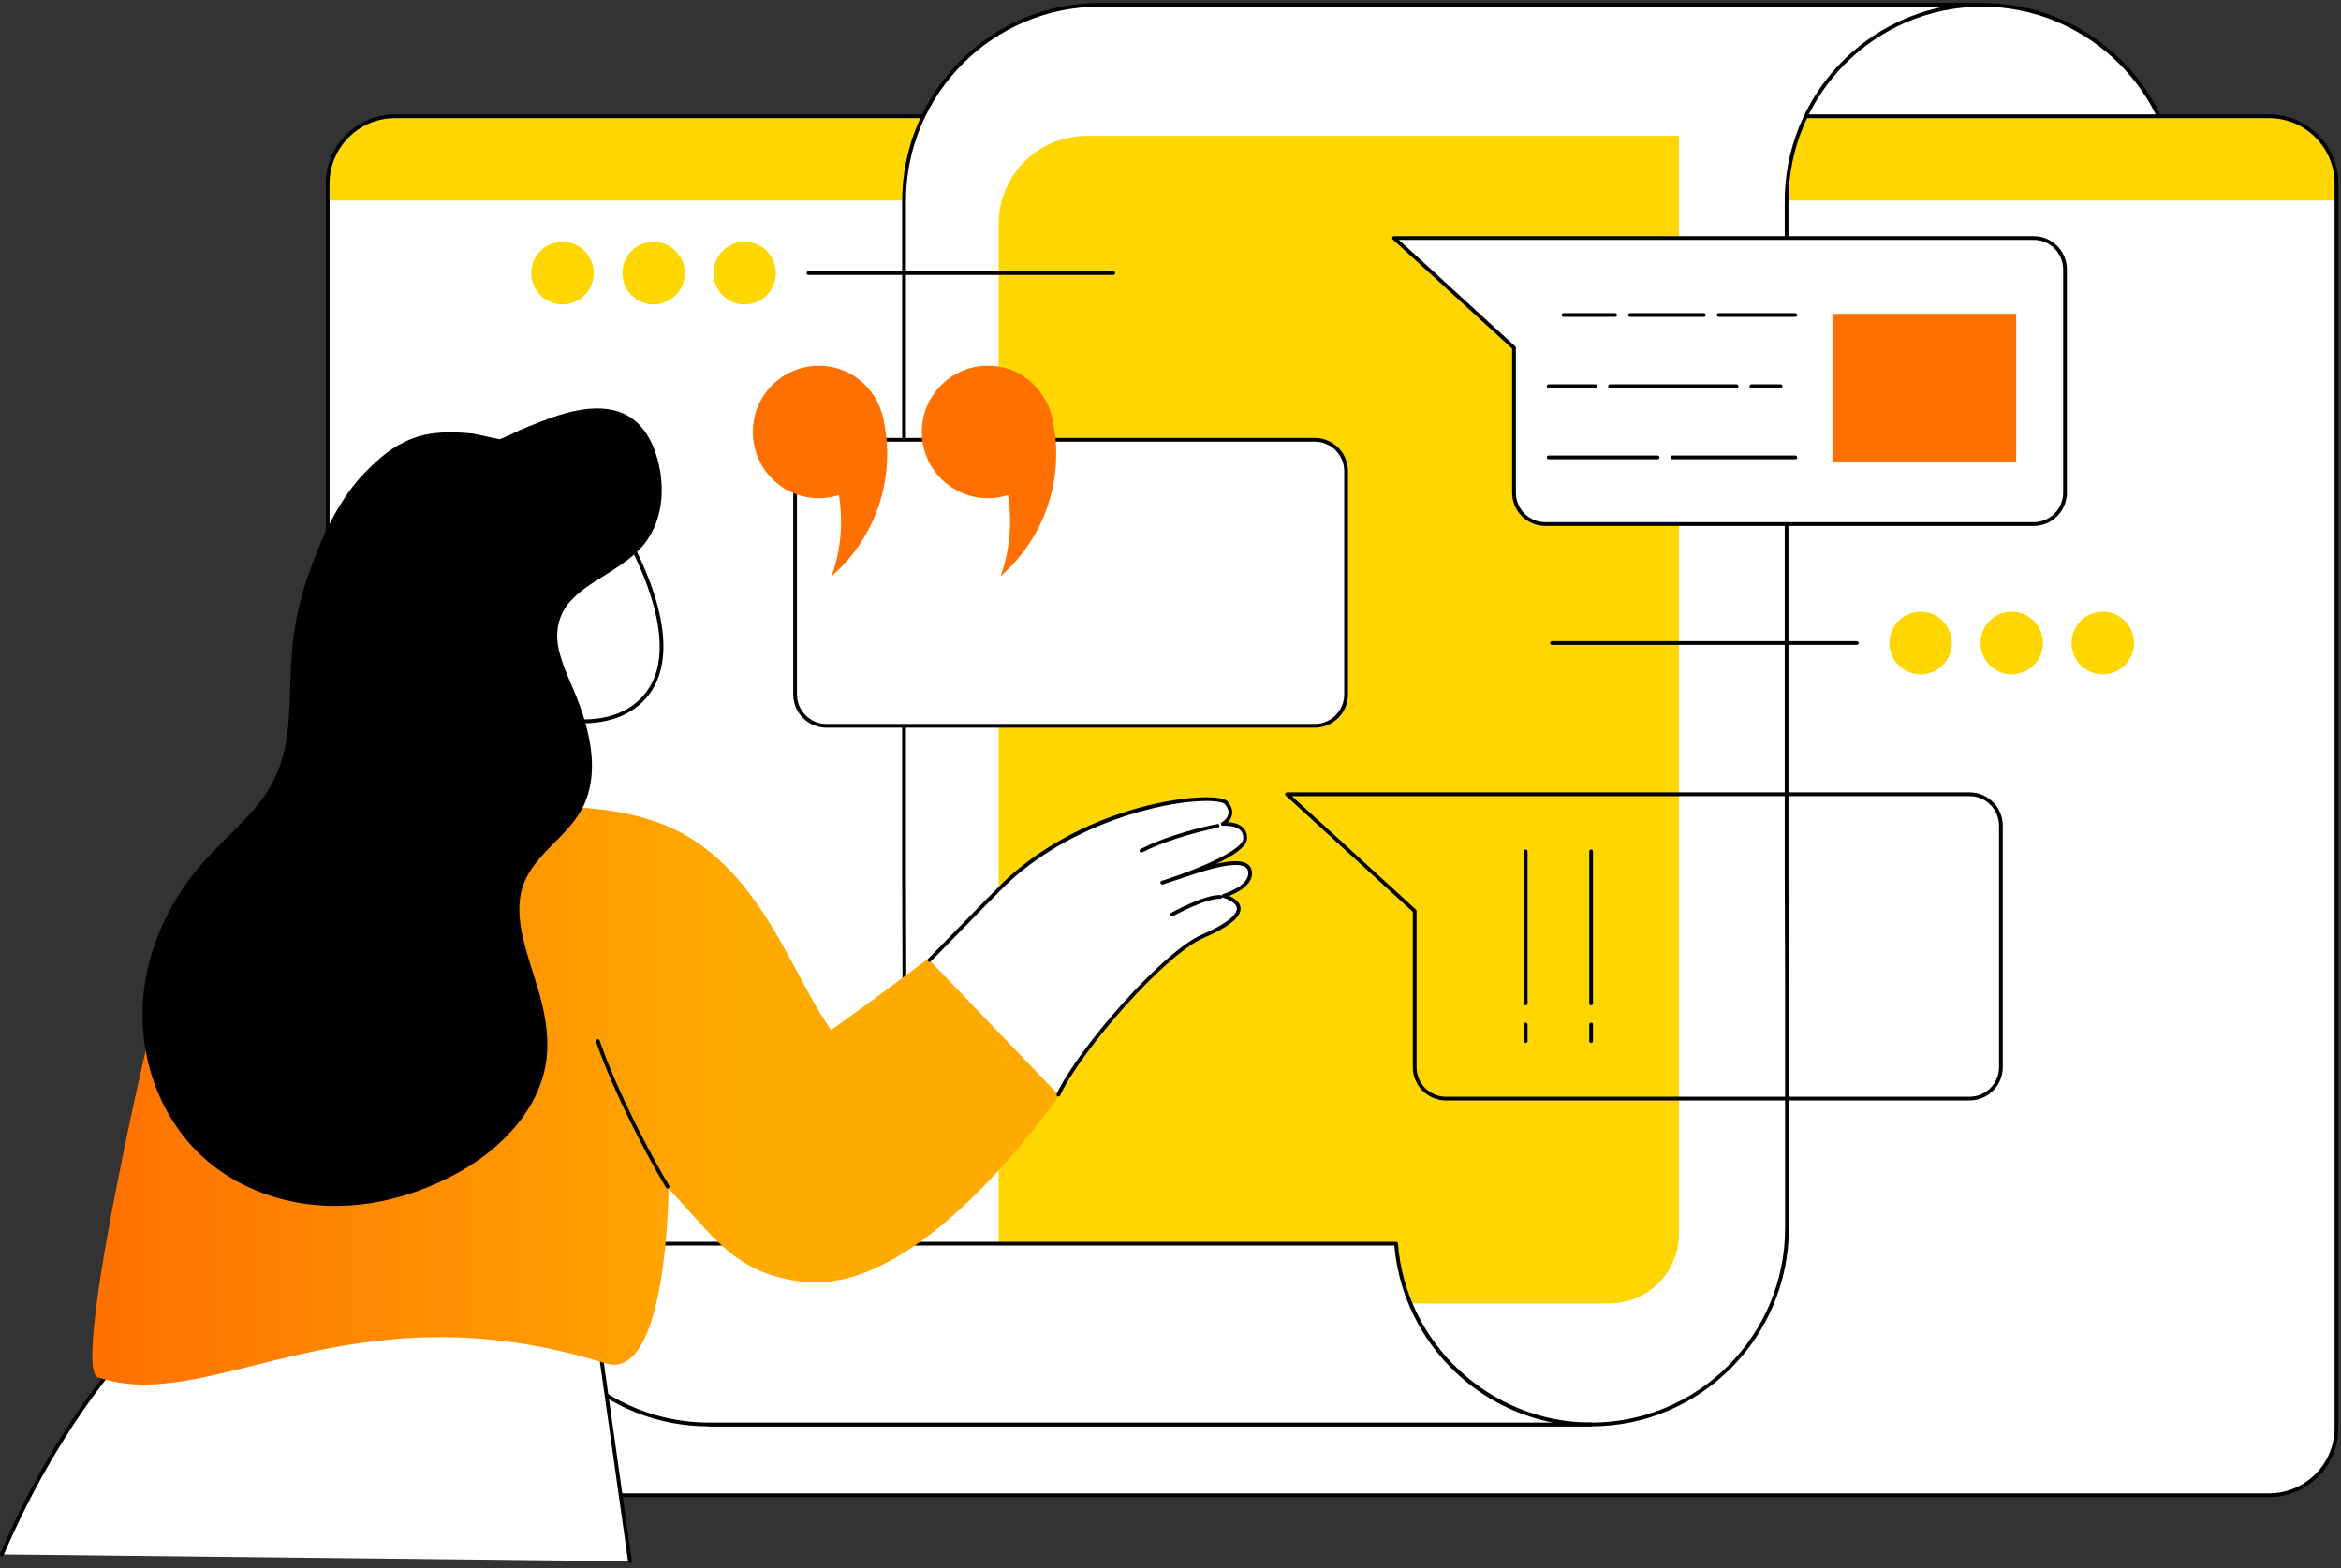 <svg width="288" height="193" viewBox="0 0 288 193" fill="none" xmlns="http://www.w3.org/2000/svg">
<rect x="0" y="0" width="288" height="193" fill="#333333" stroke="none"/>
<path d="M159.313 22.843C158.349 10.393 147.967 0.592 135.303 0.592H243.877C256.541 0.592 266.922 10.392 267.888 22.843H159.313Z" fill="white"/>
<path d="M267.888 23.073H159.314C159.193 23.073 159.092 22.981 159.083 22.86C158.125 10.503 147.679 0.823 135.303 0.823C135.175 0.823 135.072 0.719 135.072 0.593C135.072 0.466 135.175 0.362 135.303 0.362H243.877C250.039 0.362 255.917 2.677 260.427 6.88C264.913 11.061 267.645 16.725 268.118 22.826C268.123 22.89 268.101 22.954 268.057 23.001C268.013 23.048 267.952 23.075 267.887 23.075L267.888 23.073ZM159.526 22.612H267.636C266.558 10.373 256.17 0.823 243.877 0.823H140.032C144.428 1.693 148.514 3.769 151.852 6.88C156.286 11.013 159.005 16.593 159.524 22.613L159.526 22.612Z" fill="black"/>
<path d="M279.157 14.309H48.598C44.022 14.309 40.312 18.021 40.312 22.599V175.716C40.312 180.294 44.022 184.005 48.598 184.005H279.157C283.733 184.005 287.443 180.294 287.443 175.716V22.599C287.443 18.021 283.733 14.309 279.157 14.309Z" fill="white"/>
<path d="M287.443 24.677V22.607C287.443 18.024 283.738 14.309 279.167 14.309H48.588C44.017 14.309 40.312 18.024 40.312 22.607V24.677H287.443Z" fill="#FFD600"/>
<path d="M279.157 184.236H48.596C43.9 184.236 40.08 180.414 40.08 175.716V22.599C40.08 17.901 43.9 14.079 48.596 14.079H279.157C283.853 14.079 287.673 17.901 287.673 22.599V175.716C287.673 180.414 283.853 184.236 279.157 184.236ZM48.596 14.54C44.155 14.54 40.542 18.154 40.542 22.598V175.715C40.542 180.158 44.155 183.773 48.596 183.773H279.157C283.598 183.773 287.21 180.158 287.21 175.715V22.599C287.21 18.156 283.598 14.541 279.157 14.541H48.596V14.54Z" fill="black"/>
<path d="M243.88 0.591C230.579 0.591 219.797 11.403 219.797 24.739V108.124L219.841 121.039V151.148C219.841 164.485 209.059 175.296 195.758 175.296H87.182C100.483 175.296 111.265 164.484 111.265 151.148V121.039L111.221 108.124V24.74C111.221 11.403 122.003 0.592 135.304 0.592H243.878L243.88 0.591Z" fill="white"/>
<path d="M195.757 175.528H87.182C87.054 175.528 86.951 175.424 86.951 175.297C86.951 175.17 87.055 175.066 87.182 175.066C100.334 175.066 111.034 164.337 111.034 151.149V121.04L110.99 108.126V24.74C110.99 11.297 121.897 0.36 135.305 0.36H243.879C244.007 0.36 244.11 0.464 244.11 0.591C244.11 0.718 244.006 0.822 243.879 0.822C230.727 0.822 220.027 11.551 220.027 24.739V108.124L220.071 121.038V151.148C220.071 164.591 209.164 175.528 195.756 175.528H195.757ZM91.908 175.066H195.757C208.909 175.066 219.61 164.337 219.61 151.149V121.04L219.566 108.126V24.74C219.566 12.918 228.001 3.034 239.154 0.823H135.305C122.153 0.823 111.453 11.552 111.453 24.74V108.125L111.497 121.039V151.149C111.497 162.971 103.061 172.856 91.908 175.066Z" fill="black"/>
<path d="M133.68 16.719H206.551V151.835C206.551 156.562 202.714 160.401 197.989 160.401H122.861V27.544C122.861 21.57 127.709 16.719 133.68 16.719Z" fill="#FFD600"/>
<path d="M195.759 175.297C183.094 175.297 172.714 165.497 171.748 153.047H63.174C64.139 165.496 74.52 175.297 87.185 175.297H195.759Z" fill="white"/>
<path d="M195.76 175.528H87.184C81.023 175.528 75.145 173.213 70.635 169.01C66.149 164.829 63.417 159.165 62.944 153.064C62.939 153 62.961 152.936 63.005 152.889C63.049 152.842 63.11 152.814 63.175 152.814H171.749C171.87 152.814 171.97 152.908 171.98 153.027C172.938 165.385 183.384 175.064 195.76 175.064C195.888 175.064 195.991 175.168 195.991 175.295C195.991 175.422 195.888 175.526 195.76 175.526V175.528ZM63.425 153.277C64.503 165.516 74.891 175.065 87.184 175.065H191.029C186.634 174.196 182.548 172.119 179.21 169.009C174.775 164.876 172.056 159.296 171.537 153.276H63.425V153.277Z" fill="black"/>
<path d="M190.113 64.493H250.189C252.319 64.493 254.046 62.761 254.046 60.625V33.158C254.046 31.022 252.319 29.29 250.189 29.29H171.5L186.258 42.793V60.625C186.258 62.761 187.985 64.493 190.114 64.493H190.113Z" fill="white"/>
<path d="M250.19 64.724H190.114C187.861 64.724 186.027 62.885 186.027 60.625V42.895L171.344 29.461C171.274 29.397 171.251 29.295 171.285 29.207C171.319 29.118 171.404 29.059 171.5 29.059H250.189C252.442 29.059 254.276 30.898 254.276 33.158V60.625C254.276 62.885 252.442 64.724 250.189 64.724H250.19ZM172.095 29.521L186.413 42.622C186.462 42.666 186.489 42.728 186.489 42.792V60.624C186.489 62.63 188.115 64.261 190.115 64.261H250.191C252.191 64.261 253.817 62.63 253.817 60.624V33.157C253.817 31.151 252.191 29.52 250.191 29.52H172.096L172.095 29.521Z" fill="black"/>
<path d="M248.04 38.62H225.432V56.784H248.04V38.62Z" fill="#FF7000"/>
<path d="M220.878 38.994H211.434C211.306 38.994 211.203 38.89 211.203 38.763C211.203 38.636 211.306 38.532 211.434 38.532H220.878C221.006 38.532 221.109 38.636 221.109 38.763C221.109 38.89 221.006 38.994 220.878 38.994Z" fill="black"/>
<path d="M209.614 38.994H200.526C200.398 38.994 200.295 38.89 200.295 38.763C200.295 38.636 200.399 38.532 200.526 38.532H209.614C209.742 38.532 209.845 38.636 209.845 38.763C209.845 38.89 209.742 38.994 209.614 38.994Z" fill="black"/>
<path d="M198.705 38.994H192.344C192.216 38.994 192.113 38.89 192.113 38.763C192.113 38.636 192.216 38.532 192.344 38.532H198.705C198.833 38.532 198.936 38.636 198.936 38.763C198.936 38.89 198.832 38.994 198.705 38.994Z" fill="black"/>
<path d="M219.059 47.755H215.465C215.337 47.755 215.234 47.652 215.234 47.525C215.234 47.398 215.338 47.294 215.465 47.294H219.059C219.187 47.294 219.289 47.398 219.289 47.525C219.289 47.652 219.186 47.755 219.059 47.755Z" fill="black"/>
<path d="M213.645 47.755H198.074C197.947 47.755 197.844 47.652 197.844 47.525C197.844 47.398 197.947 47.294 198.074 47.294H213.645C213.773 47.294 213.875 47.398 213.875 47.525C213.875 47.652 213.772 47.755 213.645 47.755Z" fill="black"/>
<path d="M196.254 47.755H190.524C190.396 47.755 190.293 47.652 190.293 47.525C190.293 47.398 190.396 47.294 190.524 47.294H196.254C196.382 47.294 196.485 47.398 196.485 47.525C196.485 47.652 196.382 47.755 196.254 47.755Z" fill="black"/>
<path d="M220.879 56.516H205.742C205.614 56.516 205.512 56.412 205.512 56.285C205.512 56.158 205.614 56.054 205.742 56.054H220.879C221.006 56.054 221.109 56.158 221.109 56.285C221.109 56.412 221.006 56.516 220.879 56.516Z" fill="black"/>
<path d="M203.922 56.516H190.524C190.396 56.516 190.293 56.412 190.293 56.285C190.293 56.158 190.396 56.054 190.524 56.054H203.922C204.05 56.054 204.153 56.158 204.153 56.285C204.153 56.412 204.05 56.516 203.922 56.516Z" fill="black"/>
<path d="M161.747 89.321H101.671C99.542 89.321 97.814 87.589 97.814 85.453V57.986C97.814 55.85 99.542 54.118 101.671 54.118H161.747C163.877 54.118 165.604 55.85 165.604 57.986V85.453C165.604 87.589 163.877 89.321 161.747 89.321Z" fill="white"/>
<path d="M161.747 89.552H101.672C99.418 89.552 97.584 87.713 97.584 85.453V57.987C97.584 55.727 99.418 53.888 101.672 53.888H161.747C164.001 53.888 165.835 55.727 165.835 57.987V85.453C165.835 87.713 164.001 89.552 161.747 89.552ZM101.672 54.349C99.672 54.349 98.045 55.981 98.045 57.987V85.453C98.045 87.459 99.672 89.091 101.672 89.091H161.747C163.747 89.091 165.373 87.459 165.373 85.453V57.987C165.373 55.981 163.747 54.349 161.747 54.349H101.672Z" fill="black"/>
<path d="M129.621 52.342C129.073 48.159 125.749 45.008 121.534 45.008C117.045 45.008 113.406 48.657 113.406 53.158C113.406 57.659 117.045 61.308 121.534 61.308C122.393 61.308 123.22 61.174 123.998 60.926C124.171 61.984 124.265 63.069 124.265 64.175C124.265 66.539 123.852 68.805 123.099 70.908C127.287 67.256 129.939 61.877 129.939 55.874C129.939 54.668 129.828 53.489 129.622 52.342H129.621Z" fill="#FF7000"/>
<path d="M108.83 52.342C108.282 48.159 104.958 45.008 100.743 45.008C96.254 45.008 92.615 48.657 92.615 53.158C92.615 57.659 96.254 61.308 100.743 61.308C101.602 61.308 102.429 61.174 103.207 60.926C103.38 61.984 103.474 63.069 103.474 64.175C103.474 66.539 103.061 68.805 102.308 70.908C106.496 67.256 109.148 61.877 109.148 55.874C109.148 54.668 109.037 53.489 108.831 52.342H108.83Z" fill="#FF7000"/>
<path d="M242.304 135.425H177.896C175.642 135.425 173.808 133.585 173.808 131.325V112.207L158.182 97.91C158.112 97.846 158.089 97.744 158.123 97.656C158.157 97.567 158.243 97.508 158.338 97.508H242.303C244.557 97.508 246.391 99.347 246.391 101.607V131.324C246.391 133.584 244.557 135.423 242.303 135.423L242.304 135.425ZM158.933 97.971L174.195 111.936C174.243 111.98 174.271 112.042 174.271 112.106V131.325C174.271 133.331 175.897 134.963 177.897 134.963H242.305C244.305 134.963 245.932 133.331 245.932 131.325V101.608C245.932 99.603 244.305 97.971 242.305 97.971H158.934H158.933Z" fill="black"/>
<path d="M187.698 123.715C187.57 123.715 187.467 123.611 187.467 123.484V104.769C187.467 104.641 187.57 104.538 187.698 104.538C187.825 104.538 187.928 104.642 187.928 104.769V123.484C187.928 123.612 187.824 123.715 187.698 123.715Z" fill="black"/>
<path d="M187.698 128.348C187.57 128.348 187.467 128.244 187.467 128.117V126.08C187.467 125.952 187.57 125.849 187.698 125.849C187.825 125.849 187.928 125.953 187.928 126.08V128.117C187.928 128.245 187.824 128.348 187.698 128.348Z" fill="black"/>
<path d="M195.746 123.715C195.618 123.715 195.516 123.611 195.516 123.484V104.769C195.516 104.641 195.619 104.538 195.746 104.538C195.873 104.538 195.977 104.642 195.977 104.769V123.484C195.977 123.612 195.873 123.715 195.746 123.715Z" fill="black"/>
<path d="M195.746 128.348C195.618 128.348 195.516 128.244 195.516 128.117V126.08C195.516 125.952 195.619 125.849 195.746 125.849C195.873 125.849 195.977 125.953 195.977 126.08V128.117C195.977 128.245 195.873 128.348 195.746 128.348Z" fill="black"/>
<path d="M258.695 82.983C260.815 82.983 262.534 81.258 262.534 79.131C262.534 77.004 260.815 75.28 258.695 75.28C256.574 75.28 254.855 77.004 254.855 79.131C254.855 81.258 256.574 82.983 258.695 82.983Z" fill="#FFD600"/>
<path d="M247.489 82.983C249.61 82.983 251.329 81.258 251.329 79.131C251.329 77.004 249.61 75.28 247.489 75.28C245.369 75.28 243.65 77.004 243.65 79.131C243.65 81.258 245.369 82.983 247.489 82.983Z" fill="#FFD600"/>
<path d="M236.284 82.983C238.405 82.983 240.123 81.258 240.123 79.131C240.123 77.004 238.405 75.28 236.284 75.28C234.164 75.28 232.445 77.004 232.445 79.131C232.445 81.258 234.164 82.983 236.284 82.983Z" fill="#FFD600"/>
<path d="M228.436 79.361H190.94C190.812 79.361 190.709 79.257 190.709 79.13C190.709 79.004 190.813 78.9 190.94 78.9H228.436C228.564 78.9 228.667 79.004 228.667 79.13C228.667 79.257 228.564 79.361 228.436 79.361Z" fill="black"/>
<path d="M69.204 37.462C71.325 37.462 73.043 35.737 73.043 33.61C73.043 31.483 71.325 29.759 69.204 29.759C67.084 29.759 65.365 31.483 65.365 33.61C65.365 35.737 67.084 37.462 69.204 37.462Z" fill="#FFD600"/>
<path d="M80.409 37.462C82.53 37.462 84.249 35.737 84.249 33.61C84.249 31.483 82.53 29.759 80.409 29.759C78.289 29.759 76.57 31.483 76.57 33.61C76.57 35.737 78.289 37.462 80.409 37.462Z" fill="#FFD600"/>
<path d="M91.612 37.462C93.733 37.462 95.452 35.737 95.452 33.61C95.452 31.483 93.733 29.759 91.612 29.759C89.492 29.759 87.773 31.483 87.773 33.61C87.773 35.737 89.492 37.462 91.612 37.462Z" fill="#FFD600"/>
<path d="M136.961 33.841H99.465C99.337 33.841 99.234 33.737 99.234 33.611C99.234 33.484 99.337 33.38 99.465 33.38H136.961C137.089 33.38 137.192 33.484 137.192 33.611C137.192 33.737 137.089 33.841 136.961 33.841Z" fill="black"/>
<path d="M0.23 191.286C1.025 189.445 1.829 187.693 2.638 186.052C15.007 160.964 30.796 153.318 30.796 153.318L73.166 161.442L77.501 192.128L0.23 191.286Z" fill="white"/>
<path d="M77.502 192.36C77.389 192.36 77.29 192.277 77.273 192.162L72.961 161.639L30.831 153.561C30.288 153.839 26.519 155.845 21.495 160.465C16.503 165.056 9.214 173.239 2.846 186.156C2.061 187.75 1.252 189.507 0.444 191.379C0.393 191.497 0.257 191.55 0.14 191.5C0.022 191.449 -0.031 191.313 0.019 191.195C0.831 189.317 1.642 187.553 2.432 185.952C8.837 172.96 16.173 164.728 21.2 160.108C26.657 155.096 30.657 153.131 30.697 153.111C30.742 153.089 30.792 153.083 30.841 153.092L73.21 161.216C73.306 161.235 73.381 161.313 73.395 161.41L77.731 192.097C77.748 192.223 77.66 192.34 77.534 192.358C77.524 192.36 77.513 192.36 77.502 192.36Z" fill="black"/>
<path d="M21.196 116.164C21.948 113.722 28.023 106.032 29.543 103.979C33.041 99.251 46.977 101.215 52.816 100.563C60.152 99.745 75.097 97.169 84.756 103.023C94.209 108.753 97.73 120.497 102.249 126.742C106.698 123.631 110.276 120.884 114.926 117.419L130.488 134.563C129.653 135.578 113.495 159.411 98.826 157.739C90.288 156.765 87.736 152.004 82.251 146.271C82.251 146.271 82.131 170.163 74.499 167.774C43.025 157.921 25.852 174.263 12.018 169.484C8.666 168.325 19.053 123.109 21.194 116.164H21.196Z" fill="url(#paint0_linear_196_11272)"/>
<path d="M82.135 146.262C82.056 146.262 81.981 146.223 81.936 146.151C79.687 142.434 75.539 134.581 73.329 128.187C73.287 128.067 73.351 127.935 73.472 127.893C73.593 127.852 73.724 127.916 73.766 128.036C75.963 134.396 80.092 142.212 82.331 145.912C82.397 146.021 82.362 146.163 82.253 146.229C82.216 146.252 82.175 146.262 82.134 146.262H82.135Z" fill="black"/>
<path d="M130.206 134.709C132.809 129.163 143.069 117.349 147.936 115.236C156.117 111.684 150.529 110.254 150.529 110.254C150.529 110.254 154.195 109.169 153.76 107.147C153.248 104.766 146.256 107.598 143.985 108.296C143.371 108.5 142.987 108.619 142.987 108.619C142.987 108.619 143.373 108.484 143.985 108.296C146.485 107.462 153.02 105.005 153.175 103.281C153.369 101.134 150.422 101.398 150.422 101.398C150.422 101.398 152.177 100.441 150.89 98.833C149.732 97.388 134.729 98.735 124.294 108.075C122.813 109.402 115.507 117.014 114.344 118.158L130.203 134.711L130.206 134.709Z" fill="white"/>
<path d="M130.205 134.94C130.173 134.94 130.139 134.932 130.108 134.917C129.993 134.863 129.943 134.725 129.997 134.61C132.65 128.96 143.048 117.106 147.845 115.023C151.692 113.353 152.2 112.262 152.16 111.76C152.103 111.047 150.923 110.592 150.474 110.477C150.373 110.451 150.302 110.361 150.3 110.258C150.297 110.154 150.366 110.061 150.465 110.032C150.5 110.022 153.922 108.984 153.537 107.195C153.486 106.96 153.356 106.787 153.139 106.664C151.776 105.892 147.595 107.319 145.349 108.086C144.837 108.26 144.396 108.411 144.055 108.516C143.444 108.72 143.058 108.839 143.058 108.839C142.937 108.876 142.809 108.81 142.77 108.69C142.731 108.571 142.794 108.441 142.914 108.4C142.918 108.398 143.311 108.261 143.921 108.073C148.321 106.605 152.838 104.479 152.948 103.257C152.989 102.803 152.88 102.453 152.615 102.187C151.93 101.501 150.461 101.625 150.446 101.626C150.338 101.635 150.237 101.568 150.205 101.463C150.174 101.358 150.22 101.246 150.315 101.194C150.322 101.191 150.99 100.814 151.114 100.184C151.189 99.808 151.055 99.401 150.714 98.976C150.662 98.911 150.41 98.692 149.341 98.604C144.837 98.232 132.91 100.674 124.453 108.246C123.482 109.116 119.948 112.748 117.367 115.402C115.993 116.815 114.908 117.93 114.509 118.322C114.418 118.411 114.272 118.41 114.183 118.318C114.094 118.227 114.095 118.081 114.186 117.992C114.581 117.605 115.718 116.434 117.037 115.08C119.622 112.422 123.162 108.782 124.144 107.902C133.21 99.787 145.268 97.803 149.38 98.144C150.275 98.218 150.846 98.401 151.074 98.687C151.505 99.224 151.67 99.761 151.566 100.278C151.492 100.651 151.288 100.949 151.081 101.166C151.646 101.206 152.438 101.357 152.941 101.861C153.304 102.225 153.461 102.709 153.408 103.299C153.321 104.266 151.59 105.361 149.622 106.305C151.17 105.95 152.583 105.817 153.368 106.261C153.701 106.45 153.91 106.731 153.989 107.097C154.348 108.772 152.299 109.823 151.221 110.253C151.796 110.503 152.561 110.974 152.621 111.723C152.711 112.849 151.209 114.067 148.03 115.447C143.305 117.499 133.041 129.216 130.416 134.806C130.377 134.89 130.294 134.94 130.207 134.94H130.205Z" fill="black"/>
<path d="M144.2 112.761C144.118 112.761 144.04 112.718 143.998 112.641C143.936 112.53 143.977 112.389 144.088 112.327C144.251 112.237 148.062 110.143 150.045 110.143C150.072 110.143 150.099 110.143 150.125 110.144C150.253 110.148 150.352 110.254 150.349 110.382C150.345 110.51 150.243 110.612 150.111 110.607C150.088 110.607 150.065 110.607 150.041 110.607C148.181 110.607 144.349 112.711 144.31 112.733C144.274 112.753 144.237 112.762 144.199 112.762L144.2 112.761Z" fill="black"/>
<path d="M140.424 104.912C140.34 104.912 140.258 104.866 140.218 104.786C140.161 104.673 140.206 104.533 140.319 104.476C142.702 103.262 146.138 102.14 149.749 101.401C149.874 101.374 149.996 101.455 150.021 101.581C150.047 101.706 149.967 101.828 149.842 101.854C146.27 102.586 142.876 103.692 140.529 104.888C140.495 104.905 140.46 104.913 140.424 104.913V104.912Z" fill="black"/>
<path d="M75.363 63.014C75.363 63.014 85.529 78.253 79.472 85.574C73.413 92.895 59.342 85.395 59.342 85.395C59.342 85.395 66.568 59.505 75.364 63.016L75.363 63.014Z" fill="white"/>
<path d="M71.668 89.007C70.26 89.007 68.729 88.823 67.085 88.455C62.829 87.499 59.27 85.618 59.234 85.599C59.139 85.548 59.09 85.437 59.12 85.332C59.334 84.564 64.45 66.48 71.433 63.024C72.789 62.352 74.141 62.278 75.449 62.8C75.493 62.817 75.53 62.848 75.556 62.886C75.582 62.925 78.133 66.773 79.906 71.468C82.272 77.731 82.184 82.66 79.65 85.722C77.848 87.9 75.129 89.008 71.668 89.008V89.007ZM59.617 85.276C61.209 86.077 73.776 92.096 79.295 85.426C84.986 78.549 75.895 64.254 75.211 63.202C74.049 62.76 72.848 62.838 71.638 63.437C65.202 66.623 60.179 83.341 59.617 85.276Z" fill="black"/>
<path d="M27.521 144.391C31.244 146.863 35.676 148.189 40.126 148.375C45.353 148.596 50.583 147.26 55.233 144.91C58.958 143.028 62.394 140.372 64.731 136.873C65.85 135.199 66.681 133.316 67.074 131.336C67.559 128.882 67.322 126.369 66.777 123.946C66.209 121.419 65.283 118.998 64.609 116.5C64.008 114.272 63.59 111.847 64.176 109.569C65.279 105.277 69.764 103.188 71.69 99.368C73.703 95.373 72.718 90.648 71.26 86.647C70.448 84.418 69.279 82.288 68.751 79.965C68.268 77.842 68.642 75.757 70.075 74.098C71.242 72.745 72.806 71.796 74.302 70.856C75.824 69.9 77.371 68.94 78.639 67.65C81.699 64.534 81.99 59.71 80.654 55.735C79.972 53.706 78.769 51.849 76.776 50.929C74.998 50.108 72.969 50.148 71.082 50.501C68.956 50.898 66.954 51.706 64.958 52.511C63.126 53.248 63.324 53.3 61.5 54.056C61.051 53.987 58.542 53.4 58.089 53.352C55.67 53.1 52.935 53.077 50.666 53.986C48.157 54.99 46.624 56.42 44.947 58.101C41.647 61.409 39.361 66.55 37.86 70.938C37.09 73.188 36.532 75.509 36.185 77.862C35.84 80.203 35.769 82.562 35.695 84.924C35.622 87.31 35.536 89.717 35.042 92.06C34.564 94.327 33.658 96.413 32.293 98.285C30.936 100.148 29.261 101.751 27.63 103.368C26.021 104.962 24.47 106.598 23.133 108.432C20.494 112.052 18.621 116.277 17.876 120.705C16.367 129.675 19.826 139.28 27.519 144.391H27.521Z" fill="black"/>
<defs>
<linearGradient id="paint0_linear_196_11272" x1="11.357" y1="134.836" x2="90.325" y2="134.836" gradientUnits="userSpaceOnUse">
<stop stop-color="#FF7000"/>
<stop offset="1" stop-color="#FFAA00"/>
</linearGradient>
</defs>
</svg>
